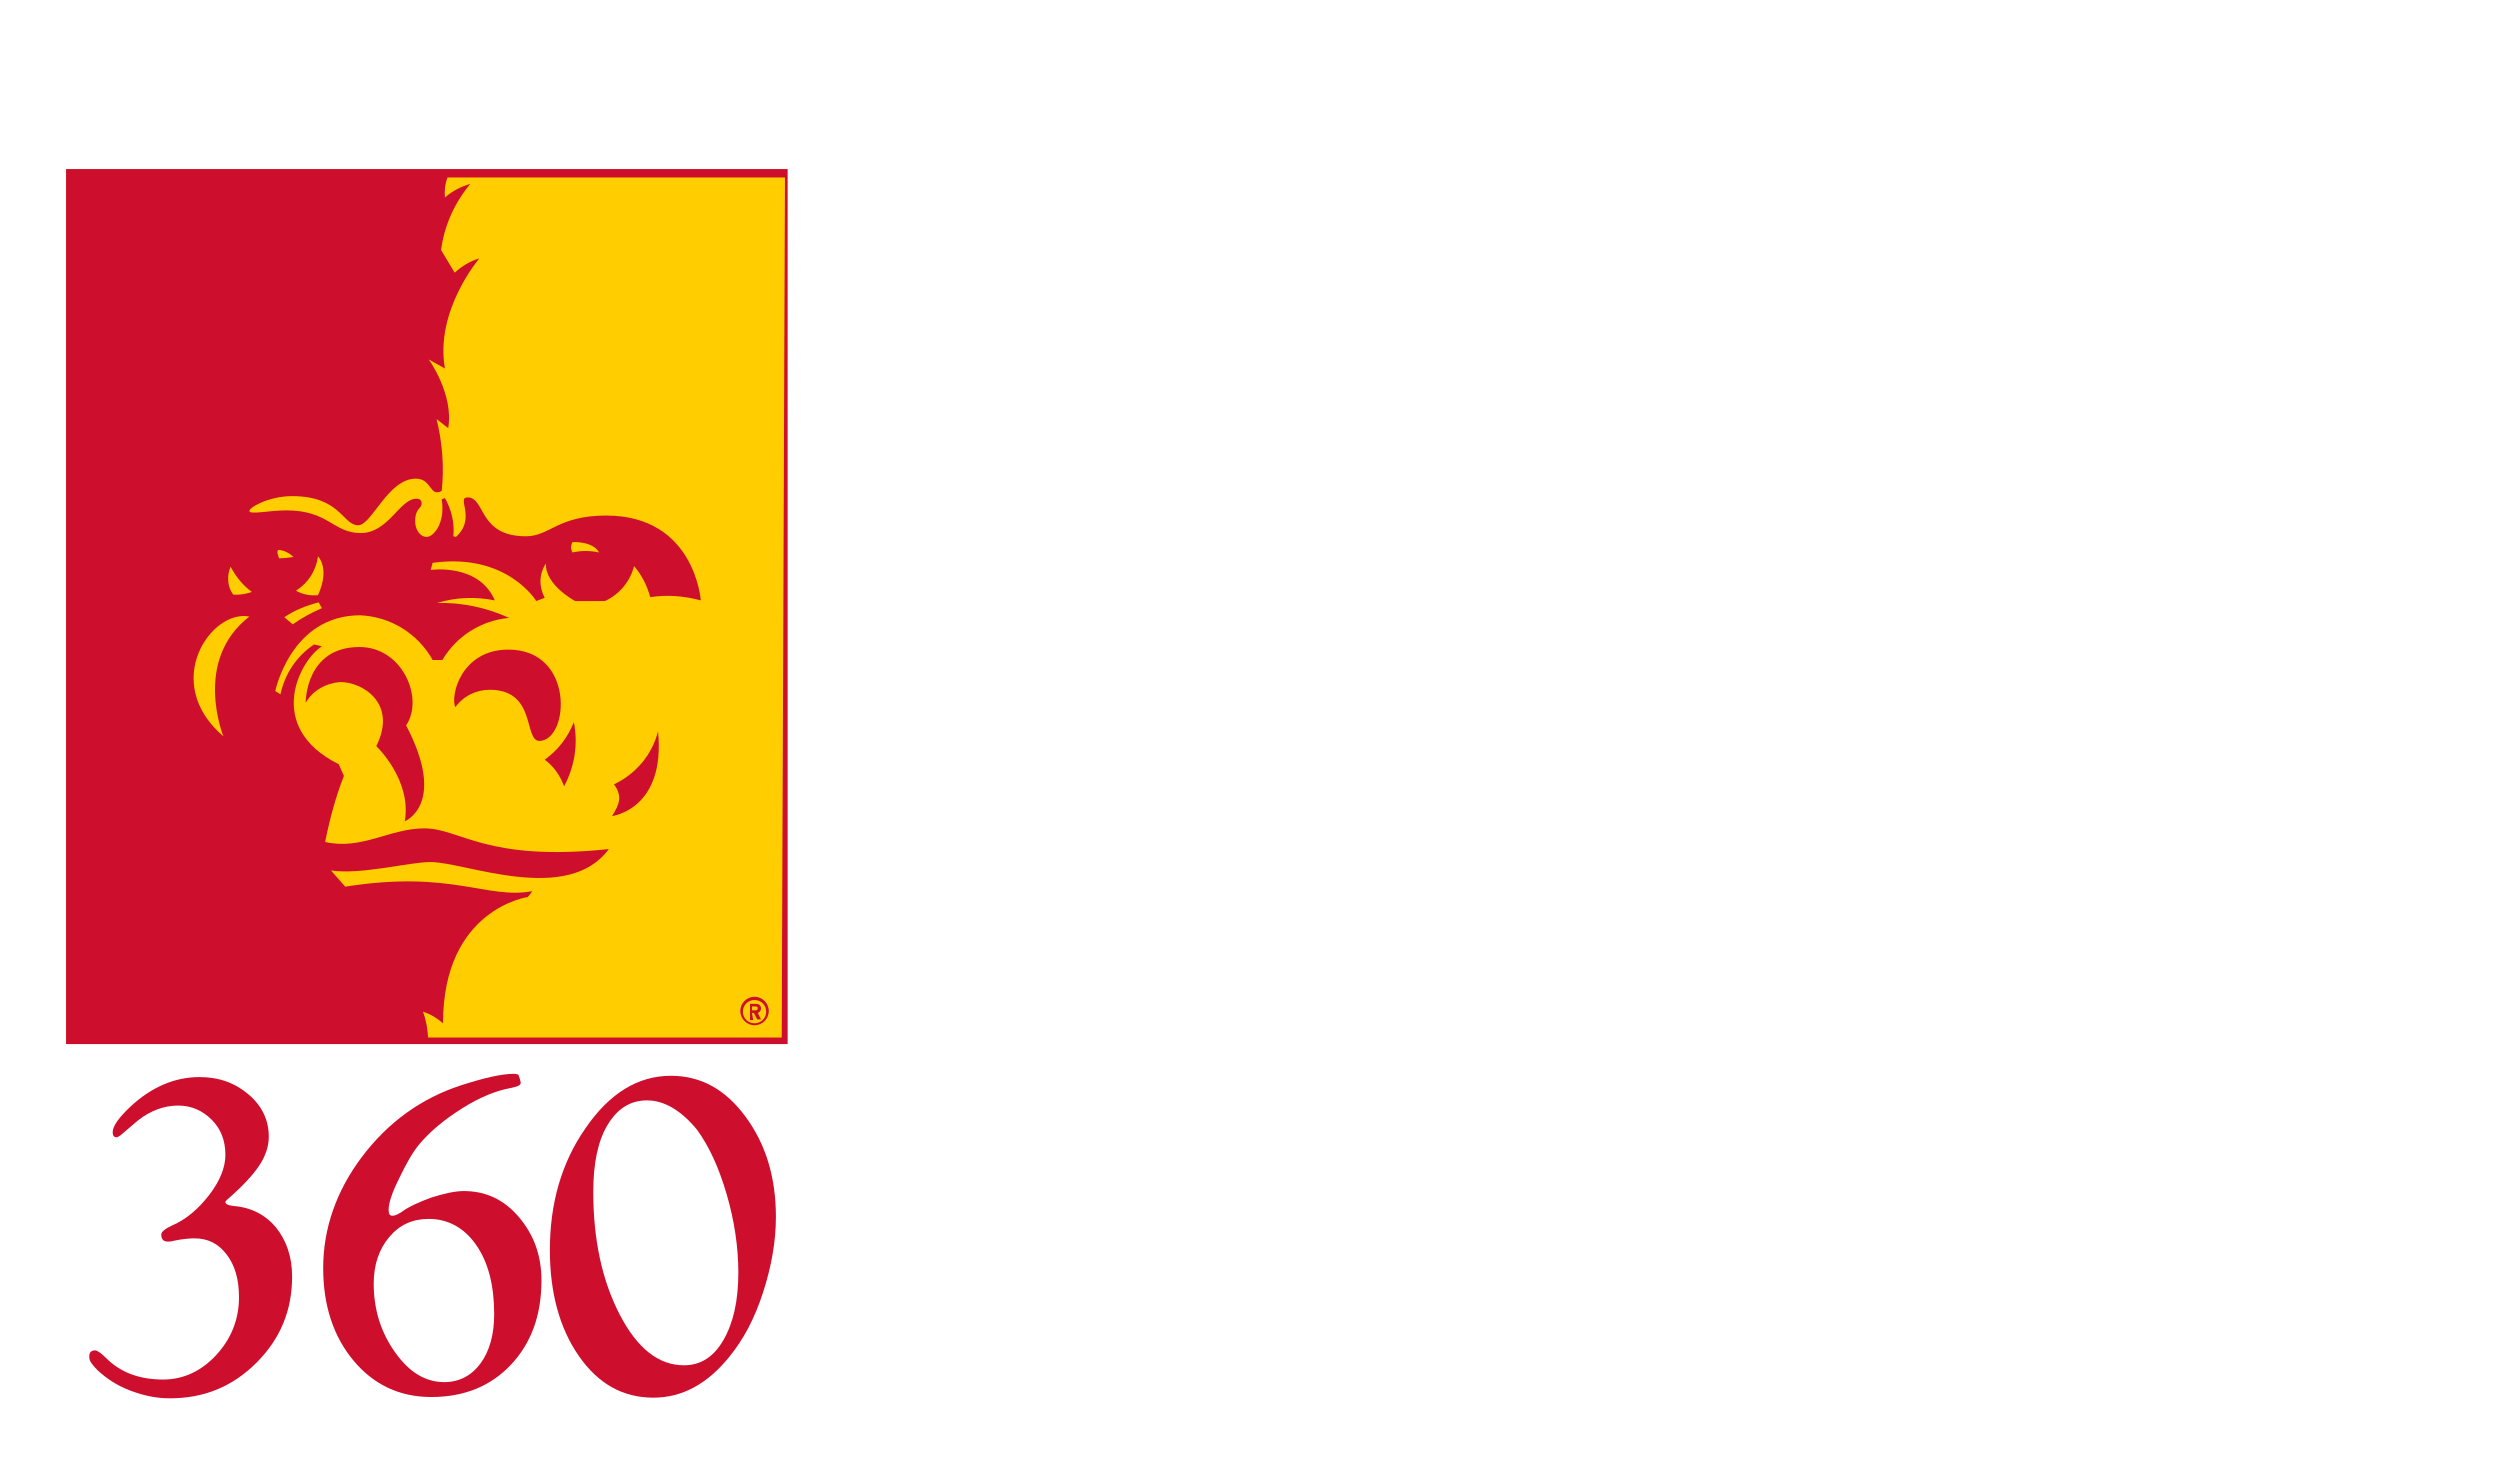 <?xml version="1.0" encoding="utf-8"?>
<!-- Generator: Adobe Illustrator 22.0.1, SVG Export Plug-In . SVG Version: 6.00 Build 0)  -->
<svg version="1.1" id="Layer_1" xmlns="http://www.w3.org/2000/svg" xmlns:xlink="http://www.w3.org/1999/xlink" x="0px" y="0px"
	 viewBox="0 0 386 229" style="enable-background:new 0 0 386 229;" xml:space="preserve">
<style type="text/css">
	.st0{fill:#FFCD00;}
	.st1{enable-background:new    ;}
	.st2{fill:#CE0E2D;}
</style>
<rect x="10.2" y="26.1" class="st0" width="111.4" height="135.1"/>
<g class="st1">
	<path class="st2" d="M14.7,208.5c0.3,0,0.9,0.4,1.7,1.2c2.2,2.2,5.1,3.3,8.8,3.3c3.1,0,5.9-1.3,8.2-3.8s3.5-5.5,3.5-8.9
		c0-2.7-0.6-4.9-1.9-6.6c-1.3-1.7-2.9-2.5-5-2.5c-0.7,0-1.9,0.1-3.3,0.4c-0.3,0.1-0.6,0.1-0.8,0.1c-0.6,0-1-0.3-1-1.1
		c0-0.4,0.6-0.9,1.7-1.4c2.1-0.9,4-2.5,5.7-4.7s2.5-4.3,2.5-6.2c0-2.2-0.7-4-2.1-5.4c-1.4-1.4-3.1-2.2-5.2-2.2
		c-2.2,0-4.3,0.8-6.2,2.3l-2,1.7l-0.7,0.6l-0.5,0.3c-0.5,0-0.7-0.2-0.7-0.8c0-0.9,0.9-2.2,2.7-3.9c3.2-3,6.8-4.6,10.7-4.6
		c3,0,5.5,0.9,7.6,2.7s3.1,4,3.1,6.5c0,1.5-0.5,3-1.5,4.5s-2.6,3.2-4.9,5.2c-0.2,0.2-0.3,0.3-0.3,0.4c0,0.3,0.4,0.5,1.2,0.6
		c2.8,0.2,5,1.4,6.6,3.3c1.6,2,2.5,4.5,2.5,7.6c0,5.2-1.8,9.6-5.5,13.3s-8.1,5.5-13.4,5.5c-2,0-4-0.4-6.1-1.2s-3.7-1.9-5-3.1
		c-0.9-0.9-1.3-1.5-1.3-1.9C13.7,208.9,14,208.5,14.7,208.5z"/>
	<path class="st2" d="M79.3,165.8c0.5,0,0.8,0.1,0.8,0.3l0.2,0.6l0.1,0.5c0,0.4-0.6,0.6-1.6,0.8c-2.2,0.4-4.7,1.4-7.4,3.1
		c-2.7,1.7-4.9,3.5-6.6,5.5c-1.1,1.3-2.1,3.1-3.2,5.4c-1.1,2.2-1.6,3.8-1.6,4.8c0,0.6,0.2,1,0.7,0.9c0.3,0,0.7-0.2,1.2-0.5
		c1.2-0.9,2.8-1.6,4.7-2.3c1.9-0.6,3.6-1,5-1c3.4,0,6.2,1.3,8.5,4s3.5,5.9,3.5,9.8c0,5.4-1.6,9.7-4.7,13s-7.2,5-12.3,5
		c-4.9,0-8.9-1.9-12-5.6s-4.7-8.5-4.7-14.3c0-6.1,2-11.9,6-17.2s9.1-9,15.2-11C74.8,166.4,77.5,165.8,79.3,165.8z M66.2,188.2
		c-2.5,0-4.5,0.9-6.1,2.8s-2.4,4.3-2.4,7.2c0,4,1.1,7.5,3.3,10.6s4.7,4.6,7.6,4.6c2.3,0,4.2-1,5.6-2.9s2.1-4.5,2.1-7.6
		c0-4.4-0.9-8-2.8-10.7C71.7,189.6,69.2,188.2,66.2,188.2z"/>
	<path class="st2" d="M103.6,166.1c4.6,0,8.4,2.1,11.5,6.3s4.7,9.3,4.7,15.5c0,3.8-0.7,7.7-2,11.7s-3,7.2-5.2,9.9
		c-3.4,4.2-7.3,6.3-11.7,6.3c-4.7,0-8.5-2.1-11.5-6.4s-4.5-9.8-4.5-16.4c0-7.2,1.8-13.5,5.5-18.8C94.1,168.8,98.5,166.1,103.6,166.1
		z M99.9,169.9c-2.6,0-4.6,1.3-6.1,3.8s-2.2,6-2.2,10.3c0,7.5,1.4,13.8,4.1,19s6,7.8,9.9,7.8c2.6,0,4.6-1.3,6.1-3.9s2.3-6,2.3-10.4
		c0-3.9-0.6-8-1.8-12.1s-2.7-7.4-4.6-10C105.2,171.5,102.6,169.9,99.9,169.9z"/>
</g>
<path class="st0" d="M116.5,154.4c-1,0-1.8,0.8-1.8,1.8s0.8,1.8,1.8,1.8s1.8-0.8,1.8-1.8S117.5,154.4,116.5,154.4z M117.4,157.4
	h-0.5l-0.5-1h-0.3v1h-0.4v-2.5h1c0.4,0,0.7,0.3,0.7,0.7c0,0.3-0.2,0.6-0.5,0.7L117.4,157.4z"/>
<path class="st0" d="M116.7,155.4h-0.6v0.5h0.6c0.1,0,0.3-0.1,0.3-0.3C117,155.5,116.8,155.4,116.7,155.4z"/>
<path class="st0" d="M92.4,85.2c-1-1.8-4.1-1.6-4.1-1.6c-0.3,0.5-0.3,1.1,0,1.6C89.7,85,91.1,85,92.4,85.2z"/>
<path class="st0" d="M49,85.9c-0.3,2.2-1.5,4.1-3.4,5.3c1.1,0.5,2.3,0.7,3.5,0.6C50.9,87.7,49,85.9,49,85.9z"/>
<path class="st0" d="M35.5,87.5c-0.6,1.4-0.4,3,0.5,4.3c1,0.1,2-0.1,2.9-0.4C37.5,90.4,36.3,89.1,35.5,87.5z"/>
<path class="st0" d="M43.1,84.8c-0.7,0,0,1.3,0,1.3c0.8,0,1.5,0,2.2-0.2C44.8,85.3,44,84.9,43.1,84.8z"/>
<path class="st0" d="M34.5,113.7c0,0-4.8-11.7,4-18.5C32.7,94,24.8,105.3,34.5,113.7z"/>
<path class="st0" d="M45.2,96.4c1.4-1,2.9-1.8,4.5-2.5L49.2,93c-1.9,0.5-3.7,1.2-5.3,2.3L45.2,96.4z"/>
<path class="st2" d="M84.1,117.3c1.4,1,2.4,2.5,3,4.1c1.6-3,2.2-6.5,1.5-9.9C87.7,113.8,86.2,115.8,84.1,117.3z"/>
<path class="st2" d="M94.8,121.1c1.3,1.8,0.9,3-0.3,4.9c0,0,8.3-1,7.1-13.1C100.7,116.5,98.2,119.5,94.8,121.1z"/>
<path class="st2" d="M116.1,156.4h0.3l0.5,1h0.6l-0.5-1c0.3-0.1,0.5-0.4,0.5-0.7c0-0.4-0.3-0.7-0.7-0.7h-1v2.5h0.5L116.1,156.4z
	 M116.1,155.4h0.6c0.2,0,0.3,0.1,0.3,0.3l0,0c0,0.1-0.1,0.3-0.3,0.3h-0.6V155.4z"/>
<path class="st2" d="M55.5,99.9c-8.4,0-8.3,8.6-8.3,8.6c1.1-1.9,3.1-3,5.3-3.2c3.5,0,8.9,3.3,5.6,9.9c0,0,5.5,5.2,4.4,11.6
	c0,0,6.6-2.6,0.2-14.8C65.5,107.9,62.2,99.9,55.5,99.9z"/>
<path class="st2" d="M78.5,100.3c-7.3,0-9,7.1-8.2,8.9c1.2-1.7,3.2-2.7,5.3-2.7c7.3,0,5.2,7.9,7.7,7.9
	C87.9,114.3,88.8,100.3,78.5,100.3z"/>
<path class="st2" d="M10.2,26.1v135.1h111.4V26.1H10.2z M34.5,113.7c-9.8-8.4-1.8-19.7,4-18.5C29.7,102,34.5,113.7,34.5,113.7z
	 M36,91.8c-0.9-1.2-1-2.9-0.4-4.3c0.8,1.5,1.9,2.9,3.3,3.9C38,91.7,37,91.9,36,91.8z M120.7,160.2H66.1c-0.1-1.4-0.3-2.7-0.8-4
	c1.2,0.4,2.2,1,3.1,1.8c0-17.7,13.1-19.5,13.1-19.5l0.7-0.9c-7.1,1.3-12.4-3.3-28.9-0.7l-2.2-2.5c4.7,0.7,12-1.3,15.4-1.3
	c5.3,0,21.1,6.7,27.5-2c-19,2-22.9-3.2-28.5-3.2c-5.3,0-9.7,3.4-15.3,2.1c0.7-3.5,1.6-6.9,2.9-10.2l-0.8-1.8
	c-11.6-5.8-5.9-16.2-2.6-18.2l-1.2-0.3c-2.7,1.8-4.5,4.5-5.2,7.7l-0.8-0.5c0,0,2.4-11.7,13.1-11.7c4.7,0.2,8.9,2.8,11.2,6.9h1.5
	c2.2-3.7,6-6.1,10.3-6.5c-3.5-1.6-7.3-2.4-11.1-2.3c2.9-0.9,5.9-1,8.9-0.4c-2.5-5.8-9.9-4.7-9.9-4.7l0.3-1.1c11.5-1.6,16,5.9,16,5.9
	l1.3-0.5c-0.9-1.7-0.9-3.7,0.2-5.3c-0.2,3.3,4.5,5.8,4.5,5.8h4.6c2.2-1,3.9-3,4.5-5.4c1.2,1.4,2,3,2.5,4.8c2.6-0.4,5.2-0.2,7.8,0.5
	c0,0-0.9-13.1-14.6-13.1c-7.5,0-8.7,3.2-12.4,3.2c-7.4,0-6.2-6-9-6c-1.8,0,1.4,3.2-1.8,6.1L70,82.8c0.2-2.1-0.3-4.1-1.3-5.9
	l-0.5,0.2c0.6,3.7-1.3,5.8-2.3,5.8c-1.1,0-1.8-1.2-1.8-2.4c0-2.1,1-1.9,1-2.8c0-0.4-0.3-0.7-0.7-0.7c0,0,0,0-0.1,0
	c-2.6,0-4.3,5.3-8.6,5.3s-4.9-3.5-11.5-3.5c-2.5,0-5.7,0.7-5.7,0.1s3.1-2.3,6.6-2.3c7.5,0,7.8,4.5,10.2,4.5c2.1,0,4.6-7.2,8.9-7.2
	c2.5,0,2.1,2.9,4,1.9c0.4-3.7,0.1-7.5-0.8-11.1l1.8,1.4c0.9-5.2-3-10.6-3-10.6l2.5,1.4c-1.6-8.9,5.3-17,5.3-17
	c-1.4,0.4-2.7,1.2-3.8,2.2l-2.1-3.5c0.5-3.8,2.1-7.3,4.5-10.2c-1.4,0.4-2.8,1.1-3.9,2.1c-0.1-1,0-2.1,0.4-3.1h52.1L120.7,160.2z
	 M49.2,93l0.5,0.9c-1.6,0.7-3.1,1.5-4.5,2.5l-1.3-1.1C45.5,94.2,47.3,93.5,49.2,93L49.2,93z M45.7,91.2c1.9-1.2,3.1-3.1,3.4-5.3
	c0,0,1.9,1.8,0,6C47.9,92,46.7,91.8,45.7,91.2L45.7,91.2z M43.1,86.2c0,0-0.6-1.3,0-1.3c0.8,0.1,1.6,0.5,2.2,1.1
	C44.6,86.1,43.9,86.2,43.1,86.2z M88.4,83.7c0,0,3.1-0.2,4.1,1.6c-1.4-0.3-2.8-0.3-4.1,0C88.1,84.8,88.1,84.2,88.4,83.7L88.4,83.7z"
	/>
<path class="st2" d="M116.5,158.3c1.2,0,2.2-1,2.2-2.2s-1-2.2-2.2-2.2s-2.2,1-2.2,2.2S115.3,158.3,116.5,158.3L116.5,158.3z
	 M116.5,154.4c1,0,1.8,0.8,1.8,1.8s-0.8,1.8-1.8,1.8s-1.8-0.8-1.8-1.8S115.5,154.4,116.5,154.4z"/>
</svg>

